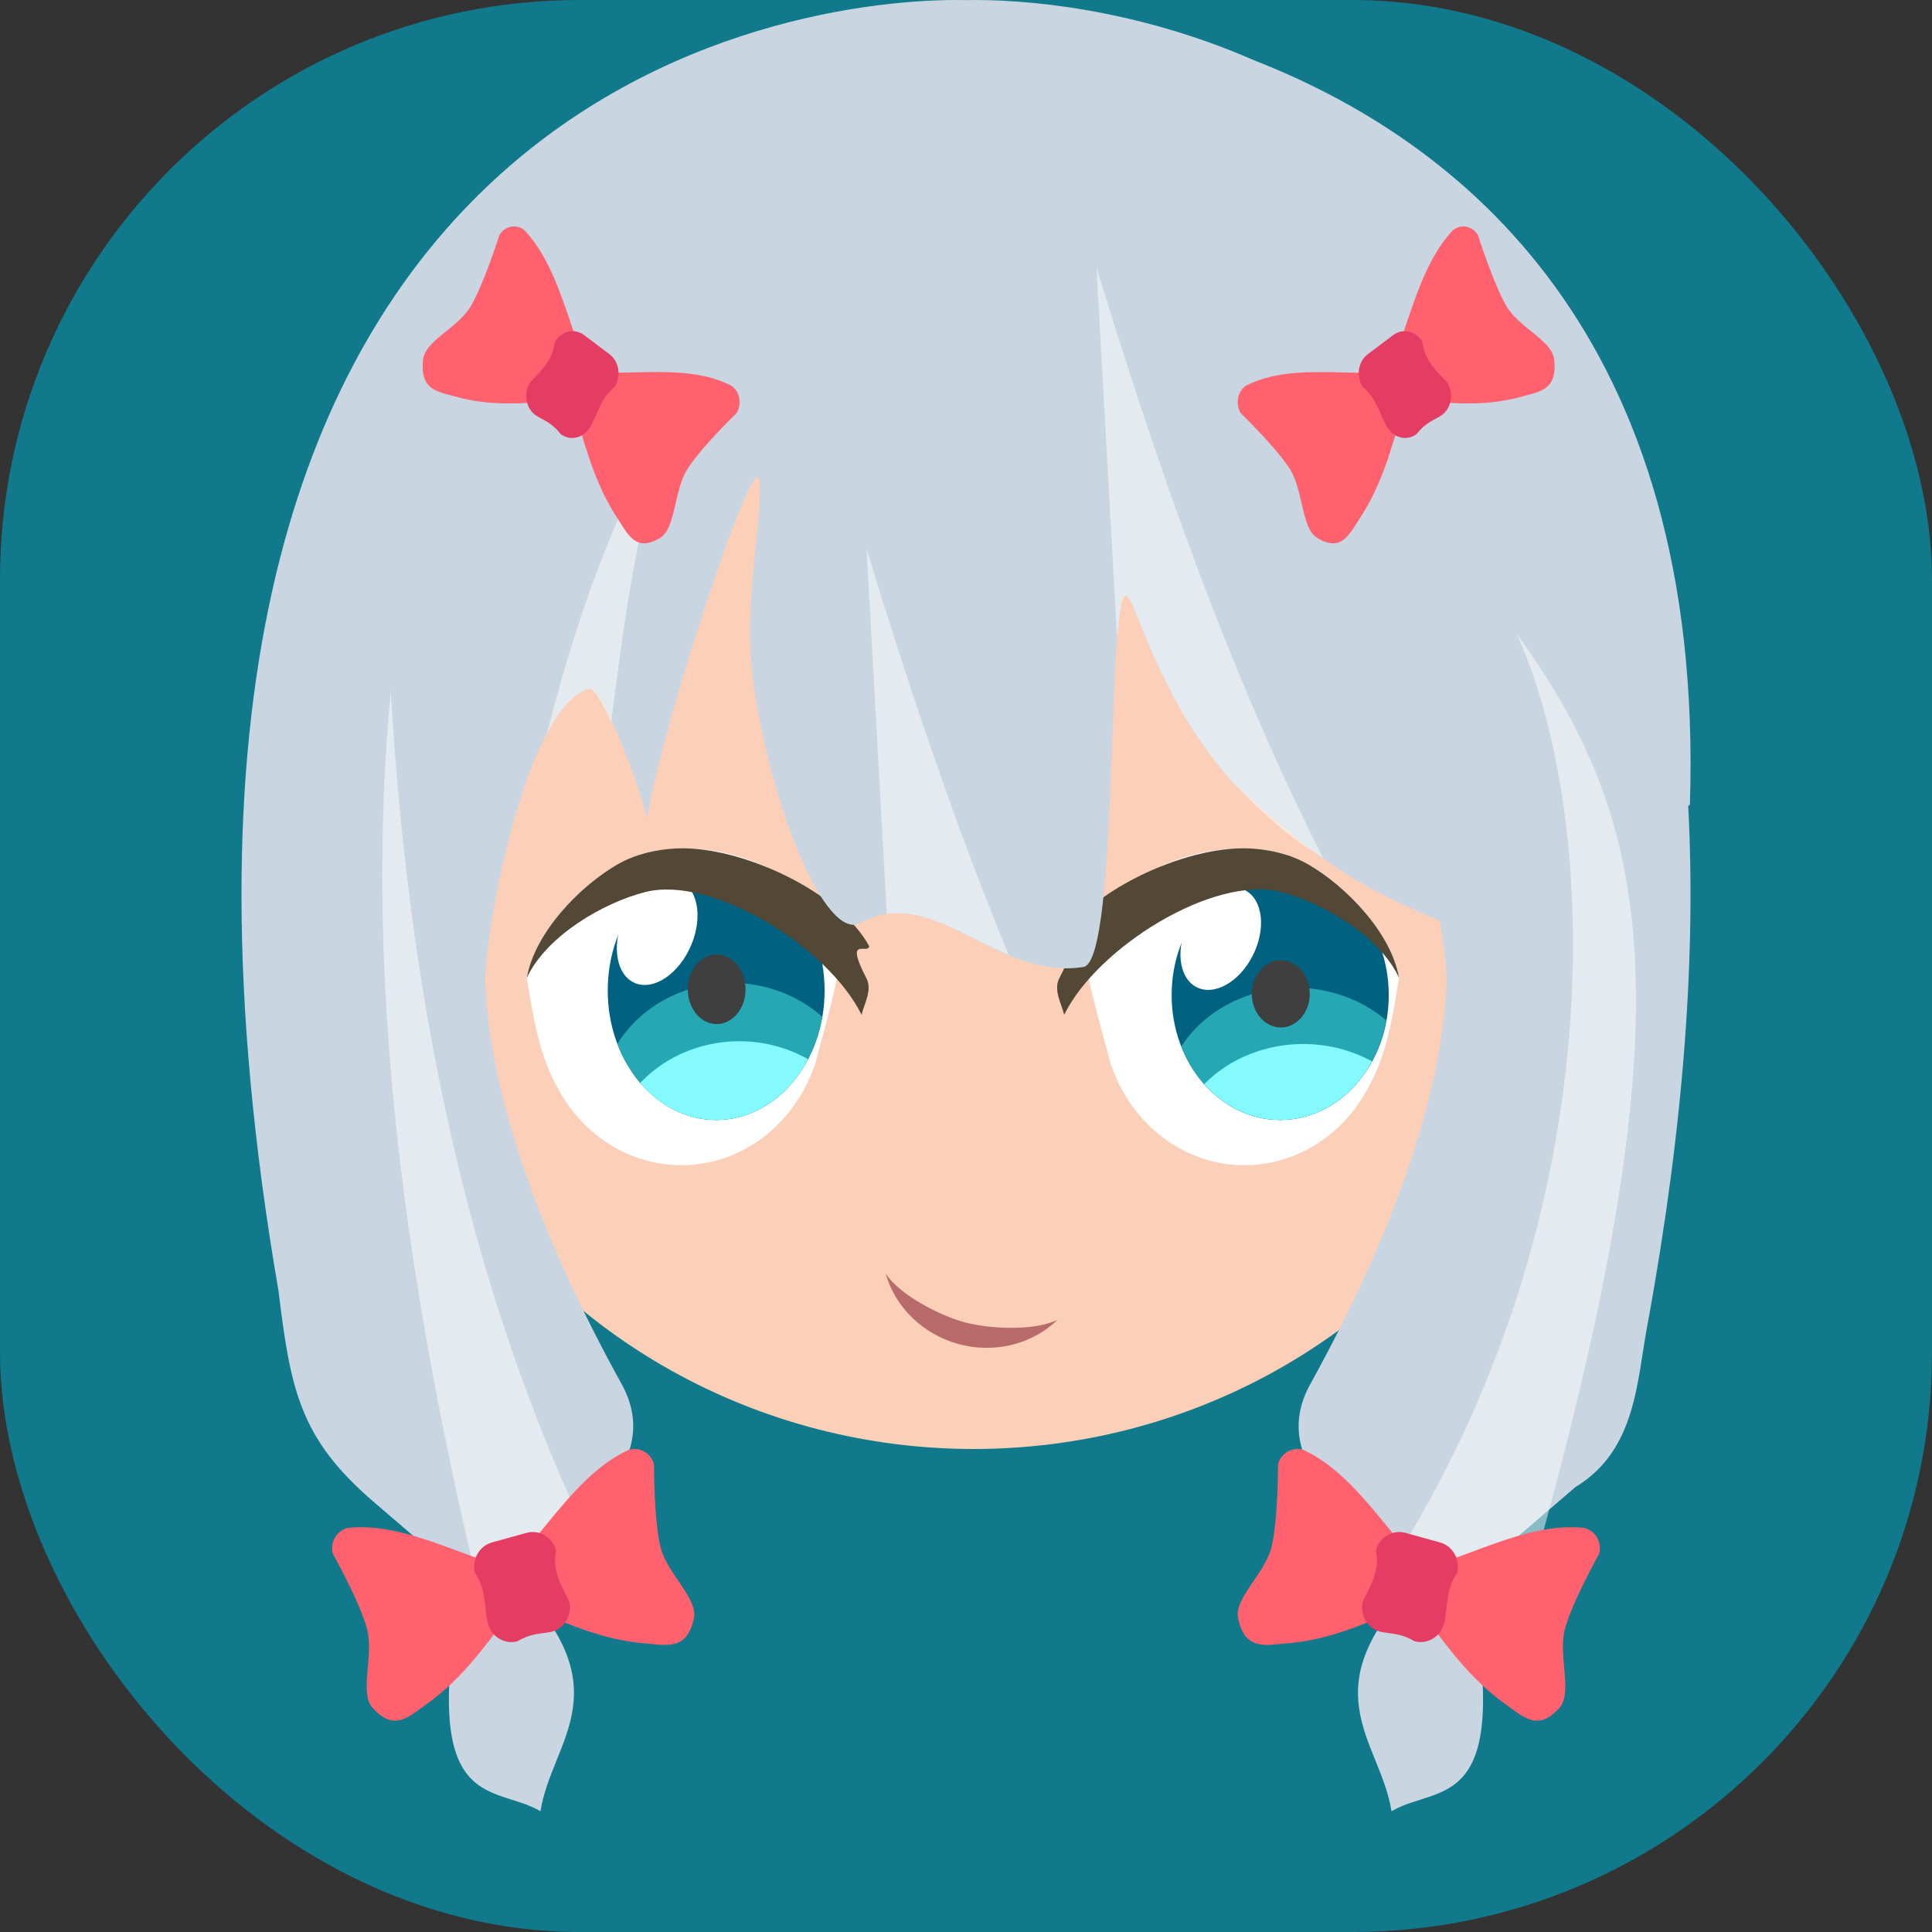 <svg xmlns="http://www.w3.org/2000/svg" xmlns:xlink="http://www.w3.org/1999/xlink" width="16" height="16" version="1">
 <rect width="100%" height="100%" fill="#333333" stroke="none"/>
 <defs>
  <linearGradient id="linearGradient939">
   <stop style="stop-color:#00ffec" offset="0"/>
   <stop style="stop-color:#ffffff;stop-opacity:0" offset="1"/>
  </linearGradient>
  <linearGradient id="linearGradient940" x1="22.26" x2="21.73" y1="32.569" y2="30.835" gradientTransform="matrix(1.163,0.72,-0.672,1.247,13.839,-27.7)" gradientUnits="userSpaceOnUse" xlink:href="#linearGradient938"/>
  <linearGradient id="linearGradient938">
   <stop style="stop-color:#2bb5fe" offset="0"/>
   <stop style="stop-color:#2bb5fe;stop-opacity:0" offset="1"/>
  </linearGradient>
  <linearGradient id="linearGradient941" x1="-17.139" x2="-17.115" y1="28.185" y2="25.295" gradientTransform="matrix(1.247,0,0,1.113,3.177,-4.465)" gradientUnits="userSpaceOnUse" xlink:href="#linearGradient939"/>
  <linearGradient id="linearGradient967" x1="-17.139" x2="-17.115" y1="28.185" y2="25.295" gradientTransform="matrix(1.032,0,0,0.921,47.612,0.58)" gradientUnits="userSpaceOnUse" xlink:href="#linearGradient939"/>
 </defs>
 <rect style="fill:#10798b" width="16" height="16" x="0" y="0" rx="4.8" ry="4.8"/>
 <ellipse id="ellipse24" style="fill:#fcd0b8" cx="8.063" cy="7.122" rx="5.022" ry="4.878"/>
 <path style="fill:#ffffff" d="m 5.121,7.156 c 0.568,-0.322 1.542,-0.017 1.867,0.585 -0.034,0.367 -0.152,0.741 -0.238,1.074 -3.75e-4,0.002 -8.25e-4,0.003 -0.001,0.005 -0.005,0.01 -0.008,0.021 -0.013,0.031 C 6.638,9.116 6.46,9.338 6.23,9.481 5.668,9.829 4.949,9.622 4.624,9.02 4.458,8.734 4.408,8.376 4.363,8.098 4.427,7.724 4.805,7.335 5.121,7.156 Z"/>
 <ellipse id="ellipse28" style="fill:#006280" cx="-5.931" cy="8.203" rx=".898" ry="1.072" transform="scale(-1,1)"/>
 <ellipse id="ellipse34" style="fill:#ffffff;stroke:#ffffff;stroke-width:0.252;stroke-linecap:round;stroke-linejoin:round;stroke-opacity:0" cx="8.303" cy="4.086" rx=".303" ry=".462" transform="matrix(0.873,0.488,-0.442,0.897,0,0)"/>
 <path style="fill:#26a7b4" d="M 6.057,8.14 A 1.085,0.996 0 0 0 5.113,8.645 0.898,1.072 0 0 0 5.931,9.275 0.898,1.072 0 0 0 6.809,8.42 1.085,0.996 0 0 0 6.057,8.14 Z"/>
 <path id="ellipse942" style="fill:#84fafe" d="M 6.123,8.623 A 1.085,0.996 0 0 0 5.302,8.969 0.898,1.072 0 0 0 5.931,9.275 0.898,1.072 0 0 0 6.692,8.772 1.085,0.996 0 0 0 6.123,8.623 Z"/>
 <ellipse id="ellipse885" style="fill:#3f3f3f" cx="-5.935" cy="8.193" rx=".239" ry=".288" transform="scale(-1,1)"/>
 <path style="fill:#534735" d="m 5.606,7.026 c 0.529,-0.022 1.349,0.358 1.592,0.81 -0.007,0.074 -0.211,-0.096 -0.022,0.267 0.05,0.097 -0.022,0.218 -0.041,0.301 C 6.863,7.848 5.899,7.245 5.342,7.388 4.99,7.478 4.523,7.754 4.363,8.098 4.427,7.724 4.804,7.335 5.12,7.155 5.262,7.075 5.43,7.034 5.606,7.026 Z"/>
 <path style="fill:#ffffff" d="M 10.828,7.156 C 10.26,6.833 9.285,7.138 8.961,7.74 8.994,8.107 9.112,8.481 9.199,8.814 c 3.75e-4,0.002 8.25e-4,0.003 0.001,0.005 0.005,0.01 0.008,0.021 0.013,0.031 0.097,0.266 0.275,0.488 0.506,0.631 C 10.28,9.829 10.999,9.622 11.324,9.02 11.49,8.734 11.541,8.376 11.586,8.098 11.522,7.724 11.144,7.335 10.828,7.156 Z"/>
 <ellipse id="ellipse955" style="fill:#006280" cx="-10.602" cy="8.241" rx=".899" ry="1.034" transform="scale(-1,1)"/>
 <ellipse id="ellipse957" style="fill:#ffffff;stroke:#ffffff;stroke-width:0.247;stroke-linecap:round;stroke-linejoin:round;stroke-opacity:0" cx="12.543" cy="2.04" rx=".3" ry=".449" transform="matrix(0.88,0.475,-0.455,0.89,0,0)"/>
 <path style="fill:#26a7b4" d="M 10.728,8.18 A 1.086,0.961 0 0 0 9.783,8.667 0.899,1.034 0 0 0 10.602,9.275 0.899,1.034 0 0 0 11.48,8.45 1.086,0.961 0 0 0 10.728,8.18 Z"/>
 <path style="fill:#84fafe" d="M 10.795,8.646 A 1.086,0.961 0 0 0 9.973,8.979 0.899,1.034 0 0 0 10.602,9.275 0.899,1.034 0 0 0 11.363,8.79 1.086,0.961 0 0 0 10.795,8.646 Z"/>
 <ellipse id="ellipse963" style="fill:#3f3f3f" cx="-10.607" cy="8.231" rx=".24" ry=".278" transform="scale(-1,1)"/>
 <path style="fill:#534735" d="m 10.342,7.026 c -0.529,-0.022 -1.349,0.358 -1.592,0.81 0.007,0.074 0.211,-0.096 0.022,0.267 -0.05,0.097 0.022,0.218 0.041,0.301 0.272,-0.556 1.236,-1.16 1.794,-1.017 0.352,0.09 0.819,0.366 0.979,0.71 C 11.522,7.724 11.144,7.335 10.828,7.155 10.686,7.075 10.519,7.034 10.342,7.026 Z"/>
 <path style="fill:#c9d6e1" d="M 7.923,-5.7599993e-6 C 6.33,-6.5424744e-4 0.627,0.943 2.306,10.688 c 0.1,0.815 0.173,1.22 0.783,1.745 l 0.747,0.642 c -0.381,1.969 0.244,1.691 0.64,1.925 0.092,-0.592 0.706,-1.013 -0.258,-1.952 C 4.7,12.668 5.524,12.145 5.149,11.464 4.477,10.248 4.066,9.101 4.02,8.162 4,7.766 4.353,5.841 4.88,5.703 4.974,5.679 5.266,6.409 5.359,6.776 5.471,6.045 6.266,3.617 6.29,3.992 6.314,4.373 6.148,4.996 6.24,5.654 6.388,6.712 6.843,7.798 7.124,7.644 7.734,7.309 8.246,8.124 8.973,8.008 9.273,7.959 9.162,4.792 9.332,4.938 c 0.059,0.051 0.166,0.431 0.408,0.874 -3.461e-4,0.008 2.022e-4,0.01 0.002,0.004 0.12,0.218 0.273,0.451 0.47,0.668 0.571,0.509 0.84,0.776 1.714,1.143 0.039,0.24 0.058,0.436 0.053,0.536 -0.046,0.939 -0.457,2.086 -1.129,3.302 -0.376,0.681 0.449,1.203 0.931,1.584 C 10.818,13.987 11.431,14.408 11.524,15 c 0.396,-0.234 1.021,0.045 0.639,-1.925 l 0.883,-0.759 c 0.508,-0.308 0.508,-0.877 0.599,-1.353 0.306,-1.669 0.4,-3.085 0.336,-4.288 0.005,-0.004 0.009,-0.007 0.014,-0.011 C 14.12,2.764 12.086,1.164 10.385,0.499 9.398,0.067 8.472,-0.009 8,8.3558992e-4 7.975,3.1808997e-4 7.95,3.0899998e-6 7.923,-4.4099994e-6 Z M 5.359,6.776 c 0,0 -0.024,-0.01 0,0 0.037,0.016 0,0 0,0 z"/>
 <path style="opacity:0.5;fill:#ffffff" d="m 9.081,2.216 0.171,3.082 c 0.018,-0.239 0.041,-0.393 0.081,-0.36 0.059,0.051 0.165,0.43 0.408,0.873 -3.462e-4,0.008 3.367e-4,0.011 0.002,0.004 0.12,0.218 0.273,0.451 0.47,0.668 0.243,0.253 0.445,0.436 0.743,0.621 C 10.322,5.85 9.737,4.363 9.081,2.216 Z M 5.626,3.194 C 5.103,4.308 4.862,4.792 4.528,6.078 4.633,5.879 4.751,5.737 4.88,5.703 4.917,5.694 4.987,5.818 5.062,5.976 5.202,4.899 5.254,4.458 5.626,3.194 Z M 7.177,4.548 7.344,7.569 C 7.68,7.521 7.998,7.759 8.353,7.907 7.969,6.976 7.587,5.891 7.177,4.548 Z m 5.383,0.699 c 0.673,1.478 0.807,4.625 -0.891,7.473 0.117,0.272 0.998,1.064 0.962,0.499 1.396,-4.88 1.057,-6.402 -0.071,-7.972 z m -0.891,7.473 c -0.032,0.059 -0.058,0.113 -0.089,0.171 0.006,0.004 0.011,0.009 0.017,0.013 0.024,-0.061 0.049,-0.12 0.072,-0.185 z M 3.236,5.73 C 3.021,8.003 3.316,10.408 3.933,13.028 l 0.284,0.02 c 0.451,0.204 0.002,-0.013 0,-10e-7 0.071,0.297 -0.082,-0.302 0,0 l -2.62e-5,-4.5e-5 c 0.013,-0.275 0.433,0.421 0,0 0.174,-0.137 0.392,-0.294 0.582,-0.469 C 3.975,10.794 3.404,8.592 3.236,5.73 Z"/>
 <path style="fill:#b96b6b" d="M 8.759,10.929 C 8.55,11.133 8.237,11.211 7.942,11.132 7.646,11.052 7.414,10.829 7.335,10.547 v 0 c 0.115,0.177 0.445,0.347 0.655,0.404 0.21,0.056 0.582,0.073 0.769,-0.022 z"/>
 <g transform="matrix(0.375,0,0,0.375,-1,-1.5)">
  <path style="fill:#ff616f" d="m 10.346,37.743 c -0.245,0.062 -0.395,0.317 -0.331,0.566 0,0 0.617,1.103 0.762,1.681 0.146,0.578 -0.179,1.395 0.118,1.727 0.505,0.563 0.829,0.166 1.317,-0.173 0.825,-0.632 1.305,-1.404 1.889,-2.133 0.858,0.329 1.645,0.749 2.665,0.868 0.586,0.041 1.058,0.217 1.224,-0.533 0.098,-0.441 -0.577,-0.98 -0.73,-1.557 -0.153,-0.576 -0.151,-1.851 -0.151,-1.851 -0.064,-0.249 -0.317,-0.392 -0.559,-0.319 -1.063,0.493 -1.731,1.639 -2.647,2.625 -1.268,-0.379 -2.4,-1.025 -3.558,-0.901 z"/>
  <path style="fill:#e53c64" d="m 13.533,38.063 c -0.285,0.079 -0.454,0.382 -0.377,0.677 0.262,0.382 0.194,0.744 0.288,1.115 0.076,0.295 0.369,0.469 0.653,0.39 0.319,-0.187 0.516,-0.157 0.761,-0.211 0.284,-0.079 0.453,-0.382 0.377,-0.676 -0.179,-0.349 -0.38,-0.691 -0.288,-1.115 -0.076,-0.295 -0.369,-0.47 -0.653,-0.391 z"/>
  <path style="fill:#ff616f" d="m 37.654,37.743 c 0.245,0.062 0.395,0.317 0.331,0.566 0,0 -0.617,1.103 -0.762,1.681 -0.146,0.578 0.179,1.395 -0.118,1.727 -0.505,0.563 -0.829,0.166 -1.317,-0.173 -0.825,-0.632 -1.305,-1.404 -1.889,-2.133 -0.858,0.329 -1.645,0.749 -2.665,0.868 -0.586,0.041 -1.058,0.217 -1.224,-0.533 -0.098,-0.441 0.577,-0.98 0.73,-1.557 0.153,-0.576 0.151,-1.851 0.151,-1.851 0.064,-0.249 0.317,-0.392 0.559,-0.319 1.063,0.493 1.731,1.639 2.647,2.625 1.268,-0.379 2.4,-1.025 3.558,-0.901 z"/>
  <path style="fill:#e53c64" d="m 34.467,38.063 c 0.285,0.079 0.454,0.382 0.377,0.677 -0.262,0.382 -0.194,0.744 -0.288,1.115 -0.076,0.295 -0.369,0.469 -0.653,0.39 -0.319,-0.187 -0.516,-0.157 -0.761,-0.211 -0.284,-0.079 -0.453,-0.382 -0.377,-0.676 0.179,-0.349 0.38,-0.691 0.288,-1.115 0.076,-0.295 0.369,-0.47 0.653,-0.391 z"/>
  <path style="fill:#ff616f" d="m 18.823,12.52 c 0.183,0.13 0.233,0.403 0.11,0.604 0,0 -0.816,0.789 -1.099,1.258 -0.283,0.469 -0.249,1.294 -0.586,1.496 -0.572,0.344 -0.725,-0.108 -1.027,-0.559 -0.495,-0.815 -0.668,-1.648 -0.939,-2.475 -0.794,0.027 -1.557,0.158 -2.423,-0.05 -0.49,-0.144 -0.926,-0.134 -0.849,-0.85 0.045,-0.422 0.749,-0.693 1.038,-1.157 0.288,-0.465 0.648,-1.597 0.648,-1.597 0.123,-0.201 0.37,-0.251 0.547,-0.111 0.729,0.765 0.95,1.988 1.419,3.145 1.144,0.054 2.251,-0.171 3.162,0.296 z"/>
  <path style="fill:#e53c64" d="m 16.128,11.823 c 0.21,0.158 0.262,0.479 0.116,0.717 -0.322,0.259 -0.37,0.6 -0.551,0.901 -0.146,0.238 -0.434,0.303 -0.644,0.145 -0.207,-0.264 -0.377,-0.298 -0.562,-0.422 -0.21,-0.157 -0.262,-0.478 -0.117,-0.717 0.245,-0.254 0.507,-0.496 0.551,-0.901 0.146,-0.239 0.435,-0.304 0.645,-0.146 z"/>
  <path style="fill:#ff616f" d="m 30.177,12.52 c -0.183,0.13 -0.233,0.403 -0.11,0.604 0,0 0.816,0.789 1.099,1.258 0.283,0.469 0.249,1.294 0.586,1.496 0.572,0.344 0.725,-0.108 1.027,-0.559 0.495,-0.815 0.668,-1.648 0.939,-2.475 0.794,0.027 1.557,0.158 2.423,-0.05 0.49,-0.144 0.926,-0.134 0.849,-0.85 -0.045,-0.422 -0.749,-0.693 -1.038,-1.157 C 35.665,10.322 35.306,9.19 35.306,9.19 35.183,8.989 34.935,8.939 34.758,9.08 c -0.729,0.765 -0.95,1.988 -1.419,3.145 -1.144,0.054 -2.251,-0.171 -3.162,0.296 z"/>
  <path style="fill:#e53c64" d="m 32.872,11.823 c -0.21,0.158 -0.262,0.479 -0.116,0.717 0.322,0.259 0.37,0.6 0.551,0.901 0.146,0.238 0.434,0.303 0.644,0.145 0.207,-0.264 0.377,-0.298 0.562,-0.422 0.21,-0.157 0.262,-0.478 0.117,-0.717 -0.245,-0.254 -0.507,-0.496 -0.551,-0.901 -0.146,-0.239 -0.435,-0.304 -0.645,-0.146 z"/>
 </g>
</svg>
